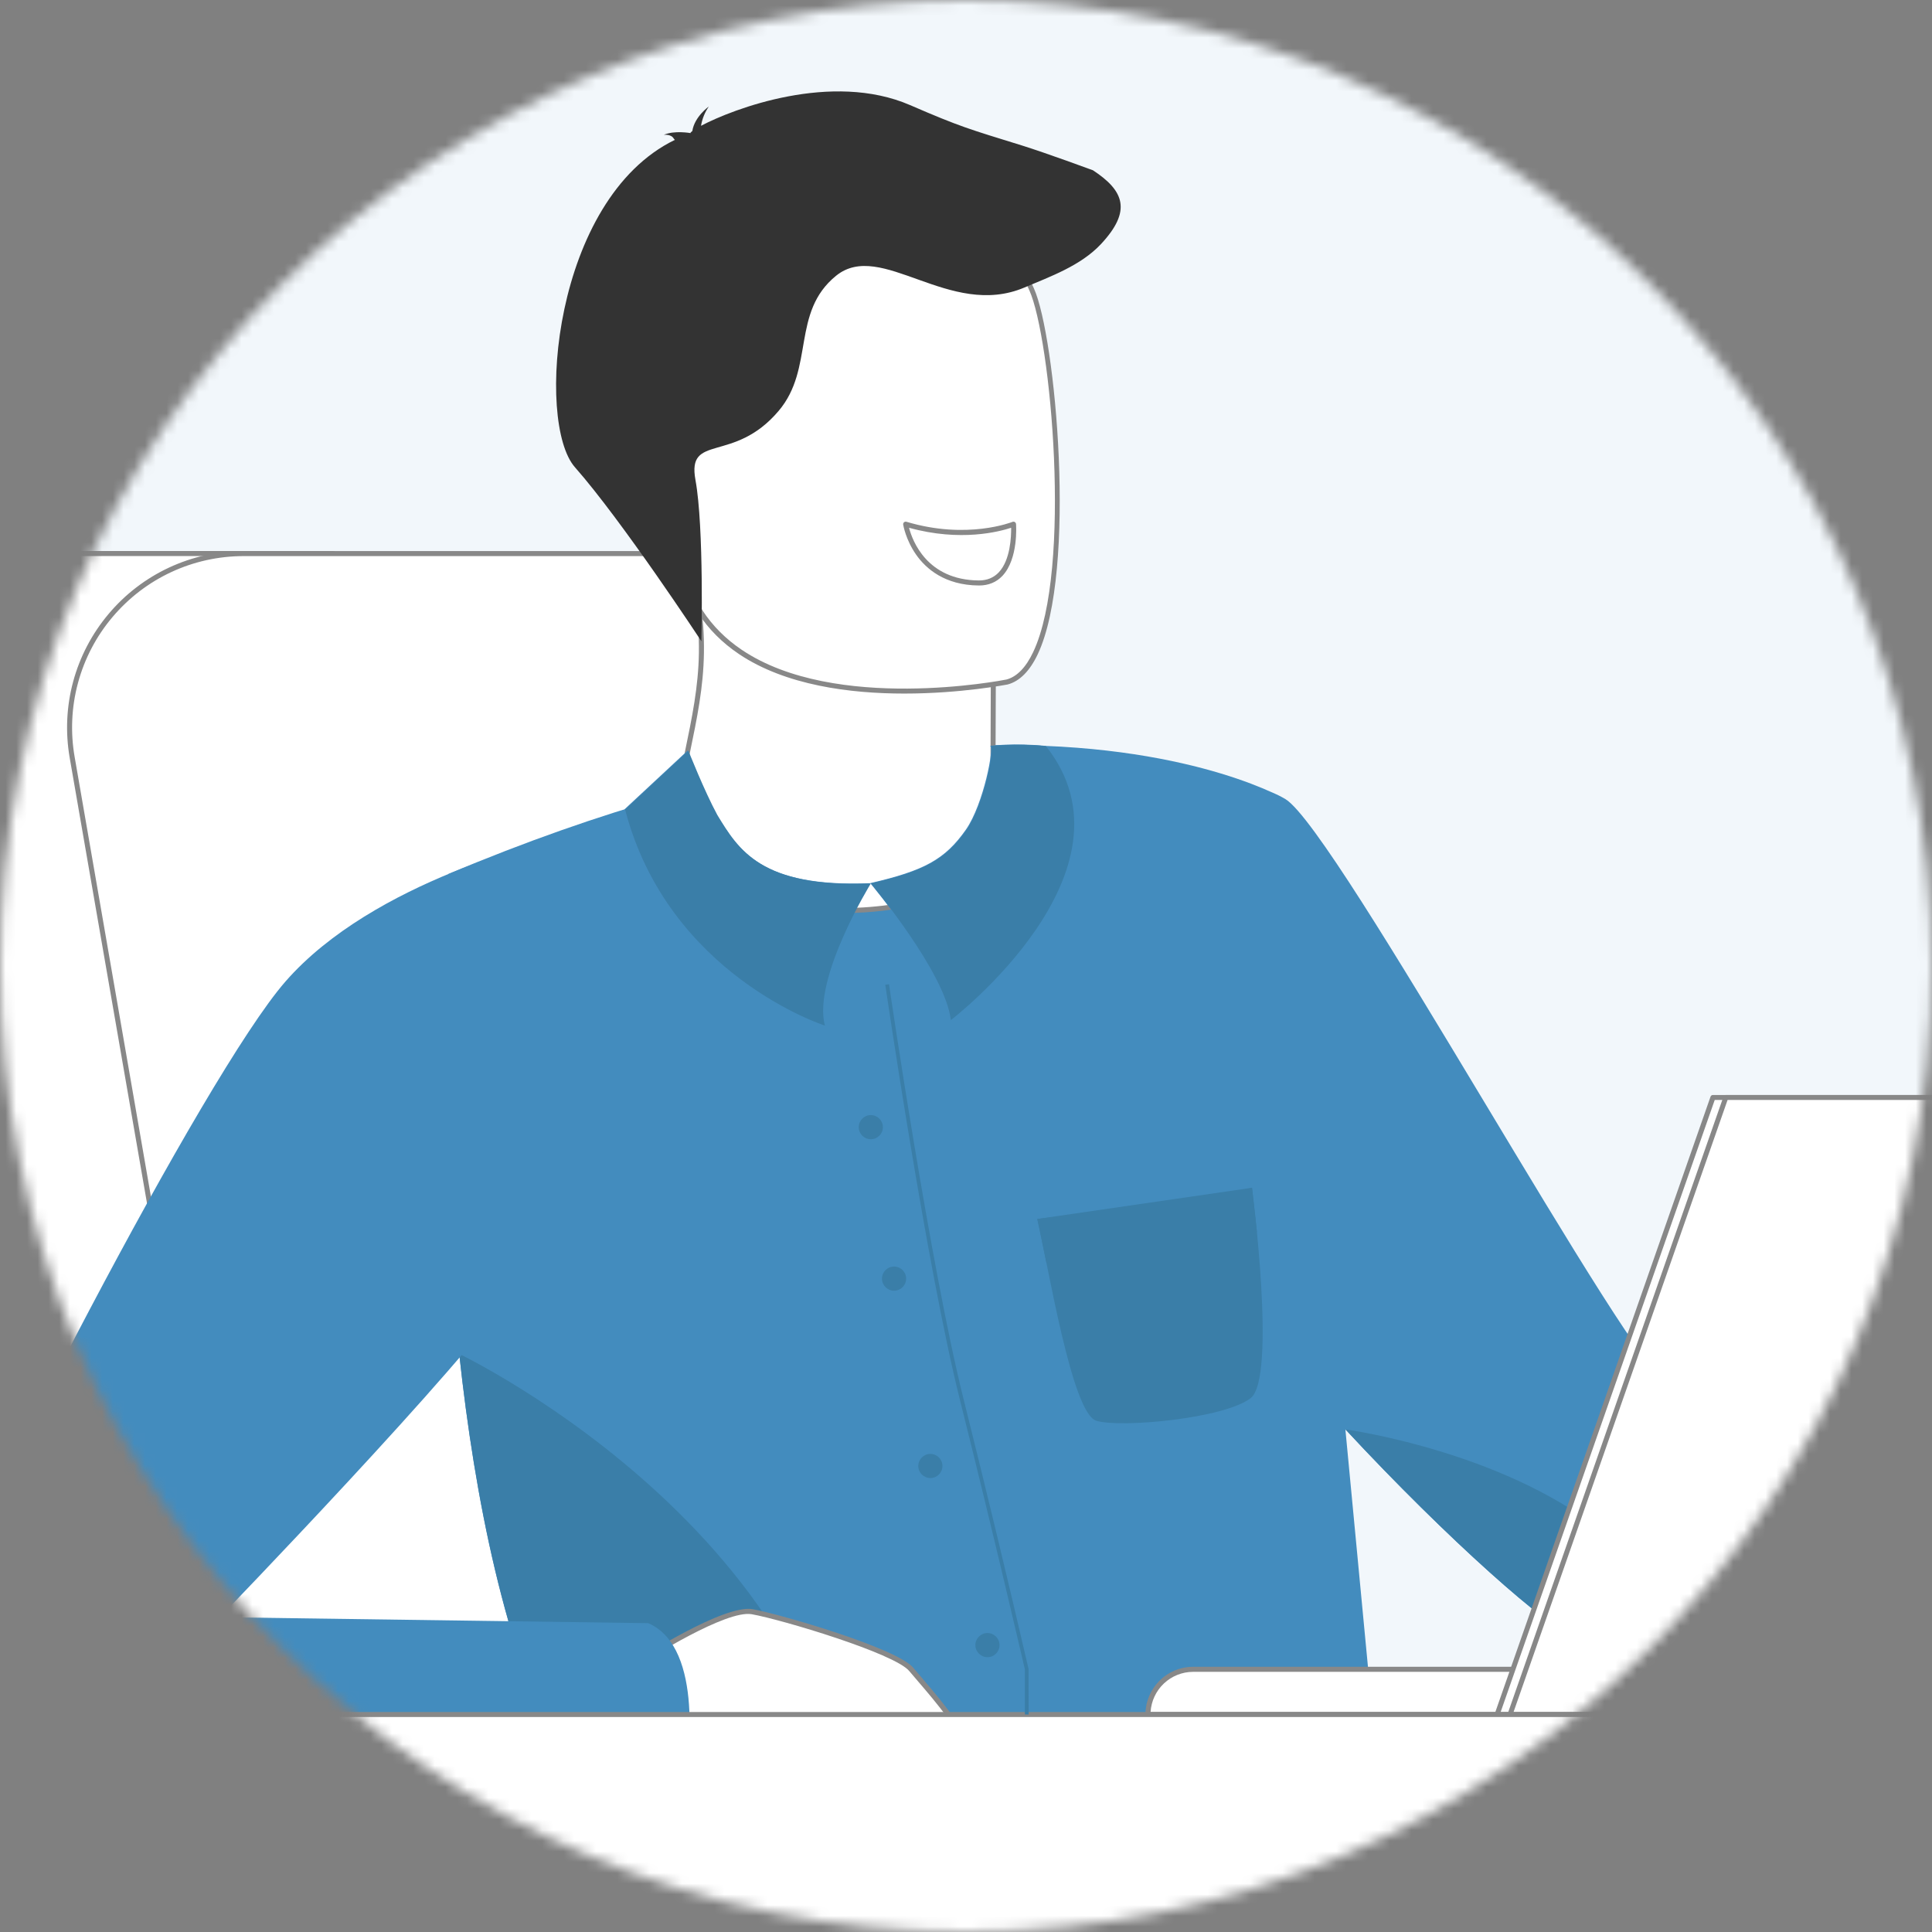 <svg width="180" height="180" viewBox="0 0 180 180" fill="none" xmlns="http://www.w3.org/2000/svg">
<rect x="0" y="0" width="180" height="180" fill="#808080" stroke="none"/>
<g clip-path="url(#clip0_7007_5459)">
<mask id="mask0_7007_5459" style="mask-type:alpha" maskUnits="userSpaceOnUse" x="0" y="0" width="180" height="180">
<path d="M90 180C139.706 180 180 139.706 180 90C180 40.294 139.706 0 90 0C40.294 0 0 40.294 0 90C0 139.706 40.294 180 90 180Z" fill="white"/>
</mask>
<g mask="url(#mask0_7007_5459)">
<path d="M90 180C139.706 180 180 139.706 180 90C180 40.294 139.706 0 90 0C40.294 0 0 40.294 0 90C0 139.706 40.294 180 90 180Z" fill="white" stroke="#EDF5FA" stroke-width="1.2"/>
<path d="M345.401 186.986L-88.906 185.862L-108.478 185.815L-134.061 185.754L-136.58 185.75H-136.584L-144.693 185.731L-149.298 185.722L-157.341 185.703L-160.818 185.694L-228.38 185.534C-228.38 185.534 -230.141 167.041 -227.952 141.689C-227.316 134.268 -226.378 126.876 -225.142 119.531C-224.705 116.953 -224.222 114.341 -223.686 111.705C-222.765 107.161 -221.694 102.557 -220.448 97.929C-220.358 97.595 -220.271 97.257 -220.176 96.919C-218.781 91.821 -217.173 86.704 -215.323 81.63C-199.485 38.138 -165.967 -2.323 -95.972 -1.506C54.416 0.246 42.877 -95.585 148.148 -101.716C191.019 -104.215 217.161 -58.995 209.451 5.607C196.399 114.881 343.494 35.658 345.401 186.985V186.986Z" fill="#F2F7FB"/>
<path d="M42.788 167.675L31.031 51.575H-2.292C-2.292 51.575 -17.069 52.576 -11.765 77.383C-6.46 102.189 10.966 152.466 5.662 167.675H42.786H42.788Z" fill="white"/>
<path d="M42.789 167.906H5.662C5.625 167.905 5.588 167.896 5.555 167.879C5.521 167.862 5.492 167.837 5.47 167.807C5.447 167.777 5.433 167.742 5.428 167.705C5.423 167.668 5.428 167.63 5.442 167.596C9.224 156.747 1.462 128.285 -5.383 103.173C-8.01 93.536 -10.49 84.436 -11.989 77.43C-14.066 67.719 -13.357 60.465 -9.888 55.864C-6.736 51.684 -2.485 51.349 -2.306 51.336H31.034C31.155 51.336 31.254 51.426 31.269 51.547L43.024 167.647C43.026 167.681 43.023 167.714 43.012 167.746C43.001 167.777 42.984 167.806 42.962 167.831C42.94 167.855 42.913 167.874 42.883 167.886C42.853 167.899 42.821 167.906 42.789 167.905V167.906ZM5.991 167.436H42.531L30.821 51.806H-2.292C-2.322 51.806 -6.502 52.144 -9.524 56.157C-12.901 60.643 -13.578 67.767 -11.534 77.331C-10.04 84.328 -7.56 93.419 -4.934 103.05C1.87 127.993 9.571 156.235 5.99 167.436H5.991Z" fill="#888888"/>
<path d="M106.318 142.361C101.907 120.701 94.803 84.168 91.041 64.702C90.325 61.005 88.345 57.673 85.441 55.277C82.536 52.881 78.888 51.571 75.122 51.571H22.698C12.635 51.571 5.004 60.643 6.723 70.557L21.241 154.229C22.707 162.666 30.479 168.512 38.992 167.571L92.204 161.709C101.687 160.666 108.222 151.706 106.318 142.361V142.361Z" fill="white"/>
<path d="M37.212 167.907C29.323 167.907 22.387 162.207 21.012 154.272L6.493 70.6C5.662 65.807 6.983 60.92 10.116 57.2C11.659 55.363 13.585 53.887 15.759 52.875C17.934 51.863 20.304 51.339 22.702 51.341H75.122C82.987 51.341 89.776 56.941 91.27 64.661C95.085 84.393 102.151 120.721 106.549 142.314C107.003 144.554 106.987 146.864 106.5 149.097C106.013 151.33 105.066 153.438 103.72 155.285C102.372 157.132 100.654 158.677 98.675 159.824C96.697 160.97 94.501 161.692 92.228 161.944L39.016 167.808C38.414 167.873 37.808 167.905 37.212 167.905V167.907ZM22.699 51.811C17.972 51.811 13.518 53.888 10.473 57.5C8.97 59.281 7.876 61.37 7.268 63.62C6.66 65.869 6.553 68.224 6.954 70.52L21.472 154.192C22.909 162.489 30.591 168.263 38.963 167.343L92.176 161.478C94.384 161.234 96.516 160.533 98.439 159.419C100.361 158.305 102.03 156.804 103.34 155.01C104.647 153.215 105.566 151.167 106.039 148.998C106.511 146.828 106.527 144.584 106.084 142.408C101.681 120.81 94.62 84.482 90.804 64.75C89.353 57.252 82.756 51.811 75.117 51.811H22.698H22.699Z" fill="#888888"/>
<path d="M207.854 135.463C202.873 133.101 159.372 130.614 155.698 129.271C152.028 127.937 124.567 77.359 119.761 74.451C119.761 74.451 119.756 74.451 119.75 74.446C119.361 74.211 118.919 73.995 118.445 73.798C114.474 71.994 101.46 67.286 79.153 70.542C68.723 72.065 56.268 75.325 41.75 81.437C41.75 81.437 40.293 103.088 42.783 126.141C45.696 153.175 54.031 182.136 76.48 180.322C77.494 180.244 78.485 180.154 79.463 180.059C118.576 176.442 128.457 165.894 128.457 165.894L125.346 133.17V133.175L125.356 133.18C134.936 143.497 144.454 151.879 146.729 152.537C151.164 153.815 197.338 150.789 205.105 147.186C212.857 143.578 207.854 135.463 207.854 135.463V135.463Z" fill="#438CBE"/>
<path d="M92.516 71.487L92.505 74.348C92.505 74.348 93.3 83.289 82.287 84.613C71.279 85.939 62.93 81.156 63.216 74.254C64.198 68.912 65.284 65.237 65.349 60.817C65.373 59.173 65.26 57.43 64.95 55.461L86.285 55L92.572 56.015L92.516 71.487V71.487Z" fill="white"/>
<path d="M78.692 85.064C73.407 85.064 68.779 83.604 65.899 80.936C63.883 79.075 62.878 76.758 62.981 74.24C63.259 72.732 63.532 71.402 63.799 70.114C64.48 66.83 65.068 63.993 65.115 60.812C65.137 59.102 65.011 57.363 64.72 55.498C64.715 55.465 64.718 55.431 64.727 55.399C64.736 55.367 64.751 55.337 64.772 55.31C64.793 55.285 64.819 55.264 64.849 55.249C64.879 55.235 64.912 55.227 64.945 55.226L86.281 54.765L92.609 55.785C92.721 55.804 92.806 55.902 92.806 56.02L92.749 71.487L92.74 74.347C92.749 74.418 93.427 83.51 82.315 84.844C81.113 84.99 79.903 85.064 78.692 85.064V85.064ZM65.223 55.691C65.491 57.48 65.608 59.163 65.584 60.821C65.537 64.045 64.945 66.906 64.259 70.214C63.991 71.497 63.719 72.825 63.447 74.296C63.352 76.64 64.306 78.829 66.219 80.592C69.643 83.758 75.638 85.172 82.259 84.379C92.905 83.101 92.298 74.723 92.271 74.371L92.337 56.221L86.247 55.235L65.223 55.691Z" fill="#888888"/>
<path d="M93.825 63.538C93.825 63.538 66.506 69.1 63.306 52.035C60.101 34.971 54.421 24.194 71.73 19.922C89.038 15.652 93.657 21.524 96.115 26.96C98.567 32.392 100.851 61.649 93.826 63.538H93.825Z" fill="white"/>
<path d="M84.256 64.618C79.215 64.618 73.2 63.862 68.844 60.935C65.725 58.835 63.78 55.856 63.075 52.079C62.587 49.48 62.052 47.056 61.53 44.717C58.672 31.862 56.784 23.372 71.674 19.694C88.653 15.502 93.662 20.966 96.325 26.863C98.341 31.326 100.375 53.15 96.682 60.959C95.94 62.522 95.001 63.467 93.892 63.768C93.887 63.768 93.881 63.768 93.878 63.772C93.792 63.782 89.565 64.618 84.256 64.618V64.618ZM82.108 18.701C79.308 18.701 75.916 19.124 71.786 20.145C57.343 23.711 59.092 31.575 61.99 44.608C62.512 46.952 63.052 49.382 63.54 51.989C64.226 55.64 66.102 58.515 69.113 60.545C77.818 66.404 93.371 63.392 93.779 63.308C94.746 63.044 95.583 62.185 96.259 60.752C99.91 53.042 97.894 31.468 95.903 27.051C94.573 24.119 92.125 18.701 82.108 18.701V18.701Z" fill="#888888"/>
<path d="M101.827 15.864C101.827 15.864 97.5 14.267 95.178 13.543C90.316 12.036 89.493 11.829 84.794 9.794C77.494 6.632 68.295 10.142 65.312 11.721C65.419 11.075 65.668 10.46 66.04 9.921C66.04 9.921 64.701 10.875 64.504 12.204C64.367 12.308 64.306 12.378 64.338 12.401C64.338 12.401 62.816 12.125 61.84 12.566C61.84 12.566 62.52 12.468 62.77 12.909C62.8 12.955 62.836 12.996 62.878 13.031C51.508 18.547 49.896 39.374 53.566 43.532C57.978 48.532 65.349 59.746 65.349 59.746C65.349 59.746 65.603 49.128 64.795 44.721C63.986 40.314 68.347 43.245 72.546 38.28C75.91 34.305 73.694 29.104 77.894 25.693C82.094 22.282 88.46 29.752 95.441 26.788C97.904 25.745 100.685 24.748 102.559 22.757C105.473 19.646 104.739 17.777 101.827 15.864V15.864Z" fill="#333333"/>
<path d="M79.468 180.057C78.49 180.15 77.503 180.243 76.484 180.319C54.036 182.132 45.701 153.172 42.788 126.139C45.499 127.477 82.3 146.209 79.468 180.055V180.057Z" fill="#3A7EA8"/>
<path d="M59.551 154.83C59.551 154.83 67.468 149.69 70.085 150.16C72.706 150.629 83.418 153.773 84.894 155.525C87.192 158.255 91.242 162.596 88.934 163.056C86.628 163.517 66.246 164.541 63.897 164.339C61.548 164.142 56.069 161.854 59.551 154.83Z" fill="white"/>
<path d="M64.935 164.602C64.457 164.602 64.095 164.593 63.879 164.574C62.577 164.461 60.054 163.701 58.842 161.54C57.828 159.735 57.996 157.442 59.345 154.722C59.364 154.683 59.393 154.651 59.429 154.628C59.759 154.416 67.454 149.446 70.133 149.925C72.599 150.366 83.531 153.533 85.077 155.37C85.332 155.676 85.608 155.996 85.895 156.333C88.358 159.209 90.204 161.501 89.805 162.657C89.692 162.986 89.414 163.197 88.982 163.287C86.929 163.701 69.818 164.603 64.936 164.603L64.935 164.602ZM59.736 154.994C58.486 157.541 58.321 159.669 59.246 161.314C60.364 163.305 62.79 164.015 63.911 164.109C66.336 164.316 86.648 163.277 88.883 162.831C89.269 162.756 89.334 162.572 89.353 162.512C89.697 161.516 87.192 158.584 85.528 156.644C85.243 156.306 84.966 155.981 84.707 155.681C83.316 154.027 72.816 150.888 70.038 150.394C67.661 149.967 60.435 154.543 59.736 154.994Z" fill="#888888"/>
<path d="M51.368 78.27C51.368 78.27 34.848 81.968 26.575 91.469C19.058 100.105 -2.72 142.257 -8.714 157.423C-9.668 159.839 -6.981 165.091 -4.819 166.534C0.592 170.137 11.737 172.749 39.311 168.201L63.96 164.607C63.96 164.607 65.759 153.538 60.398 151.227L20.485 150.672C20.485 150.672 43.348 127.011 47.764 120.213C52.175 113.41 51.368 78.27 51.368 78.27V78.27Z" fill="#438CBE"/>
<path d="M205.101 147.181C197.334 150.784 151.159 153.811 146.724 152.533C144.45 151.875 134.931 143.488 125.351 133.175C125.825 133.237 140.894 135.383 150.173 143.408C150.173 143.408 155.402 145.734 169.637 144.432C183.878 143.131 202.154 142.652 205.101 147.181V147.181Z" fill="#3A7EA8"/>
<path d="M111.162 155.531C110.609 155.531 110.062 155.64 109.551 155.851C109.04 156.063 108.576 156.373 108.185 156.764C107.794 157.155 107.484 157.619 107.273 158.129C107.061 158.64 106.952 159.187 106.952 159.74H159.737V155.53H111.162V155.531Z" fill="white"/>
<path d="M159.739 159.971H106.954C106.923 159.971 106.892 159.966 106.863 159.954C106.834 159.942 106.808 159.925 106.786 159.903C106.764 159.881 106.747 159.855 106.735 159.826C106.723 159.797 106.717 159.766 106.718 159.735C106.718 157.288 108.71 155.291 111.163 155.291H159.744C159.875 155.291 159.979 155.394 159.979 155.526V159.736C159.978 159.799 159.952 159.858 159.907 159.902C159.862 159.946 159.802 159.971 159.739 159.971V159.971ZM107.197 159.501H159.508V155.761H111.163C110.15 155.763 109.176 156.15 108.439 156.845C107.702 157.54 107.258 158.49 107.197 159.501V159.501Z" fill="#888888"/>
<path d="M159.588 102.247H241.202L221.624 159.735H139.484L159.588 102.247Z" fill="white"/>
<path d="M221.625 159.971H139.484C139.447 159.97 139.409 159.961 139.376 159.944C139.342 159.927 139.313 159.902 139.291 159.872C139.269 159.842 139.255 159.807 139.25 159.77C139.245 159.733 139.249 159.695 139.263 159.66L159.366 102.173C159.382 102.127 159.412 102.087 159.452 102.059C159.492 102.031 159.539 102.016 159.588 102.017H241.202C241.278 102.017 241.348 102.055 241.395 102.116C241.442 102.176 241.451 102.256 241.428 102.327L221.85 159.815C221.833 159.86 221.802 159.9 221.762 159.928C221.722 159.956 221.674 159.971 221.625 159.971ZM139.813 159.501H221.455L240.873 102.482H159.757L139.813 159.501Z" fill="#888888"/>
<path d="M160.79 102.247L140.687 159.735H222.827L242.4 102.247H160.79Z" fill="white"/>
<path d="M222.828 159.971H140.687C140.65 159.97 140.613 159.961 140.579 159.944C140.546 159.927 140.517 159.902 140.495 159.872C140.473 159.842 140.459 159.807 140.454 159.77C140.449 159.733 140.454 159.695 140.467 159.66L160.57 102.173C160.586 102.127 160.616 102.088 160.656 102.06C160.695 102.031 160.742 102.016 160.791 102.017H242.405C242.481 102.017 242.551 102.055 242.598 102.116C242.645 102.176 242.654 102.256 242.631 102.327L223.057 159.815C223.038 159.86 223.006 159.898 222.965 159.926C222.925 159.954 222.877 159.969 222.828 159.971ZM141.016 159.501H222.658L242.072 102.482H160.954L141.015 159.501H141.016Z" fill="#888888"/>
<path d="M-59.974 186.987L-58.329 182.447C-55.922 175.794 -51.524 170.045 -45.732 165.982C-39.941 161.919 -33.037 159.739 -25.963 159.74H295.637C306.302 159.74 315.684 166.802 318.63 177.058L321.491 186.986H-59.974V186.987Z" fill="white"/>
<path d="M321.487 187.22H-59.974C-60.011 187.221 -60.049 187.212 -60.083 187.195C-60.116 187.177 -60.145 187.152 -60.167 187.121C-60.189 187.09 -60.202 187.054 -60.207 187.017C-60.212 186.979 -60.207 186.941 -60.194 186.905L-58.549 182.367C-53.603 168.69 -40.508 159.505 -25.962 159.505H295.637C306.349 159.505 315.896 166.698 318.857 176.992L321.718 186.92C321.727 186.955 321.729 186.992 321.722 187.027C321.716 187.063 321.701 187.097 321.679 187.126C321.657 187.155 321.628 187.179 321.595 187.195C321.562 187.212 321.525 187.22 321.488 187.22H321.487ZM-59.639 186.75H321.173L318.4 177.119C315.502 167.022 306.137 159.971 295.632 159.971H-25.962C-40.311 159.971 -53.226 169.034 -58.108 182.522L-59.639 186.75Z" fill="#888888"/>
<path d="M95.837 159.736H95.484V155.526C95.462 155.442 92.566 142.906 89.452 130.498C86.333 118.08 82.517 92.01 82.48 91.751L82.828 91.699C82.864 91.963 86.68 118.015 89.79 130.414C91.873 138.755 93.886 147.113 95.828 155.488L95.837 159.736Z" fill="#3A7EA8"/>
<path d="M64.077 69.918C64.077 69.918 65.562 73.681 66.777 75.917C68.746 79.135 70.847 82.711 81.076 82.284C81.076 82.284 75.639 91.098 76.789 95.528C76.789 95.528 62.206 90.848 58.18 75.405L64.077 69.918V69.918ZM92.239 69.486C92.667 69.527 91.646 74.917 89.993 77.29C88.043 80.075 86.098 81.118 81.079 82.279C81.079 82.279 88.038 90.585 88.531 95.016C88.531 95.016 106.653 81.133 97.393 69.49C94.479 69.203 92.238 69.486 92.238 69.486H92.239Z" fill="#458BBE"/>
<path d="M64.136 69.941C64.136 69.941 65.621 73.704 66.838 75.941C68.807 79.159 70.908 82.735 81.136 82.307C81.136 82.307 75.7 91.122 76.85 95.552C76.85 95.552 62.268 90.872 58.241 75.429L64.136 69.941V69.941ZM92.295 69.514C92.722 69.555 91.702 74.945 90.048 77.318C88.099 80.103 86.154 81.146 81.136 82.307C81.136 82.307 88.094 90.614 88.587 95.045C88.587 95.045 106.708 81.161 97.449 69.518C94.54 69.227 92.294 69.514 92.294 69.514H92.295ZM96.644 113.569C96.644 113.569 109.852 112.057 116.646 110.662C116.646 110.662 118.962 128.36 116.523 130.258C114.085 132.161 104.402 133.063 102.138 132.368C99.873 131.672 97.693 118.099 96.644 113.569V113.569Z" fill="#3A7EA8"/>
<path d="M97.49 117.653C97.49 117.653 109.204 116.76 117.106 114.795L116.645 110.662L96.644 113.57L97.49 117.653V117.653Z" fill="#3A7EA8"/>
<path d="M81.131 106.14C81.752 106.14 82.256 105.636 82.256 105.015C82.256 104.393 81.752 103.89 81.131 103.89C80.51 103.89 80.006 104.393 80.006 105.015C80.006 105.636 80.51 106.14 81.131 106.14Z" fill="#3A7EA8"/>
<path d="M83.297 120.252C83.918 120.252 84.422 119.748 84.422 119.127C84.422 118.506 83.918 118.002 83.297 118.002C82.676 118.002 82.172 118.506 82.172 119.127C82.172 119.748 82.676 120.252 83.297 120.252Z" fill="#3A7EA8"/>
<path d="M86.68 137.707C87.301 137.707 87.805 137.203 87.805 136.582C87.805 135.961 87.301 135.457 86.68 135.457C86.058 135.457 85.555 135.961 85.555 136.582C85.555 137.203 86.058 137.707 86.68 137.707Z" fill="#3A7EA8"/>
<path d="M91.998 154.395C92.619 154.395 93.123 153.891 93.123 153.27C93.123 152.648 92.619 152.145 91.998 152.145C91.377 152.145 90.873 152.648 90.873 153.27C90.873 153.891 91.377 154.395 91.998 154.395Z" fill="#3A7EA8"/>
<path d="M91.185 54.315C94.841 54.347 94.422 48.836 94.422 48.836C94.422 48.836 90.189 50.58 84.377 48.836C84.382 48.836 85.251 54.263 91.185 54.315V54.315Z" fill="white"/>
<path d="M91.218 54.549H91.184C88.019 54.521 86.27 52.981 85.364 51.693C84.387 50.302 84.156 48.931 84.147 48.874C84.141 48.835 84.145 48.795 84.159 48.757C84.172 48.72 84.195 48.686 84.225 48.66C84.255 48.634 84.291 48.616 84.33 48.607C84.369 48.599 84.409 48.6 84.448 48.611C90.113 50.311 94.295 48.634 94.337 48.62C94.371 48.606 94.408 48.6 94.445 48.603C94.482 48.606 94.518 48.619 94.549 48.639C94.581 48.659 94.608 48.686 94.627 48.718C94.647 48.75 94.658 48.786 94.662 48.823C94.671 48.954 94.887 52.055 93.398 53.648C92.835 54.244 92.101 54.549 91.218 54.549V54.549ZM84.692 49.17C85.007 50.373 86.355 54.037 91.19 54.08C91.946 54.084 92.576 53.83 93.055 53.323C94.145 52.163 94.215 49.978 94.206 49.17C93.139 49.523 89.498 50.505 84.692 49.17V49.17Z" fill="#888888"/>
</g>
</g>
<defs>
<clipPath id="clip0_7007_5459">
<rect width="180" height="180" fill="white"/>
</clipPath>
</defs>
</svg>

